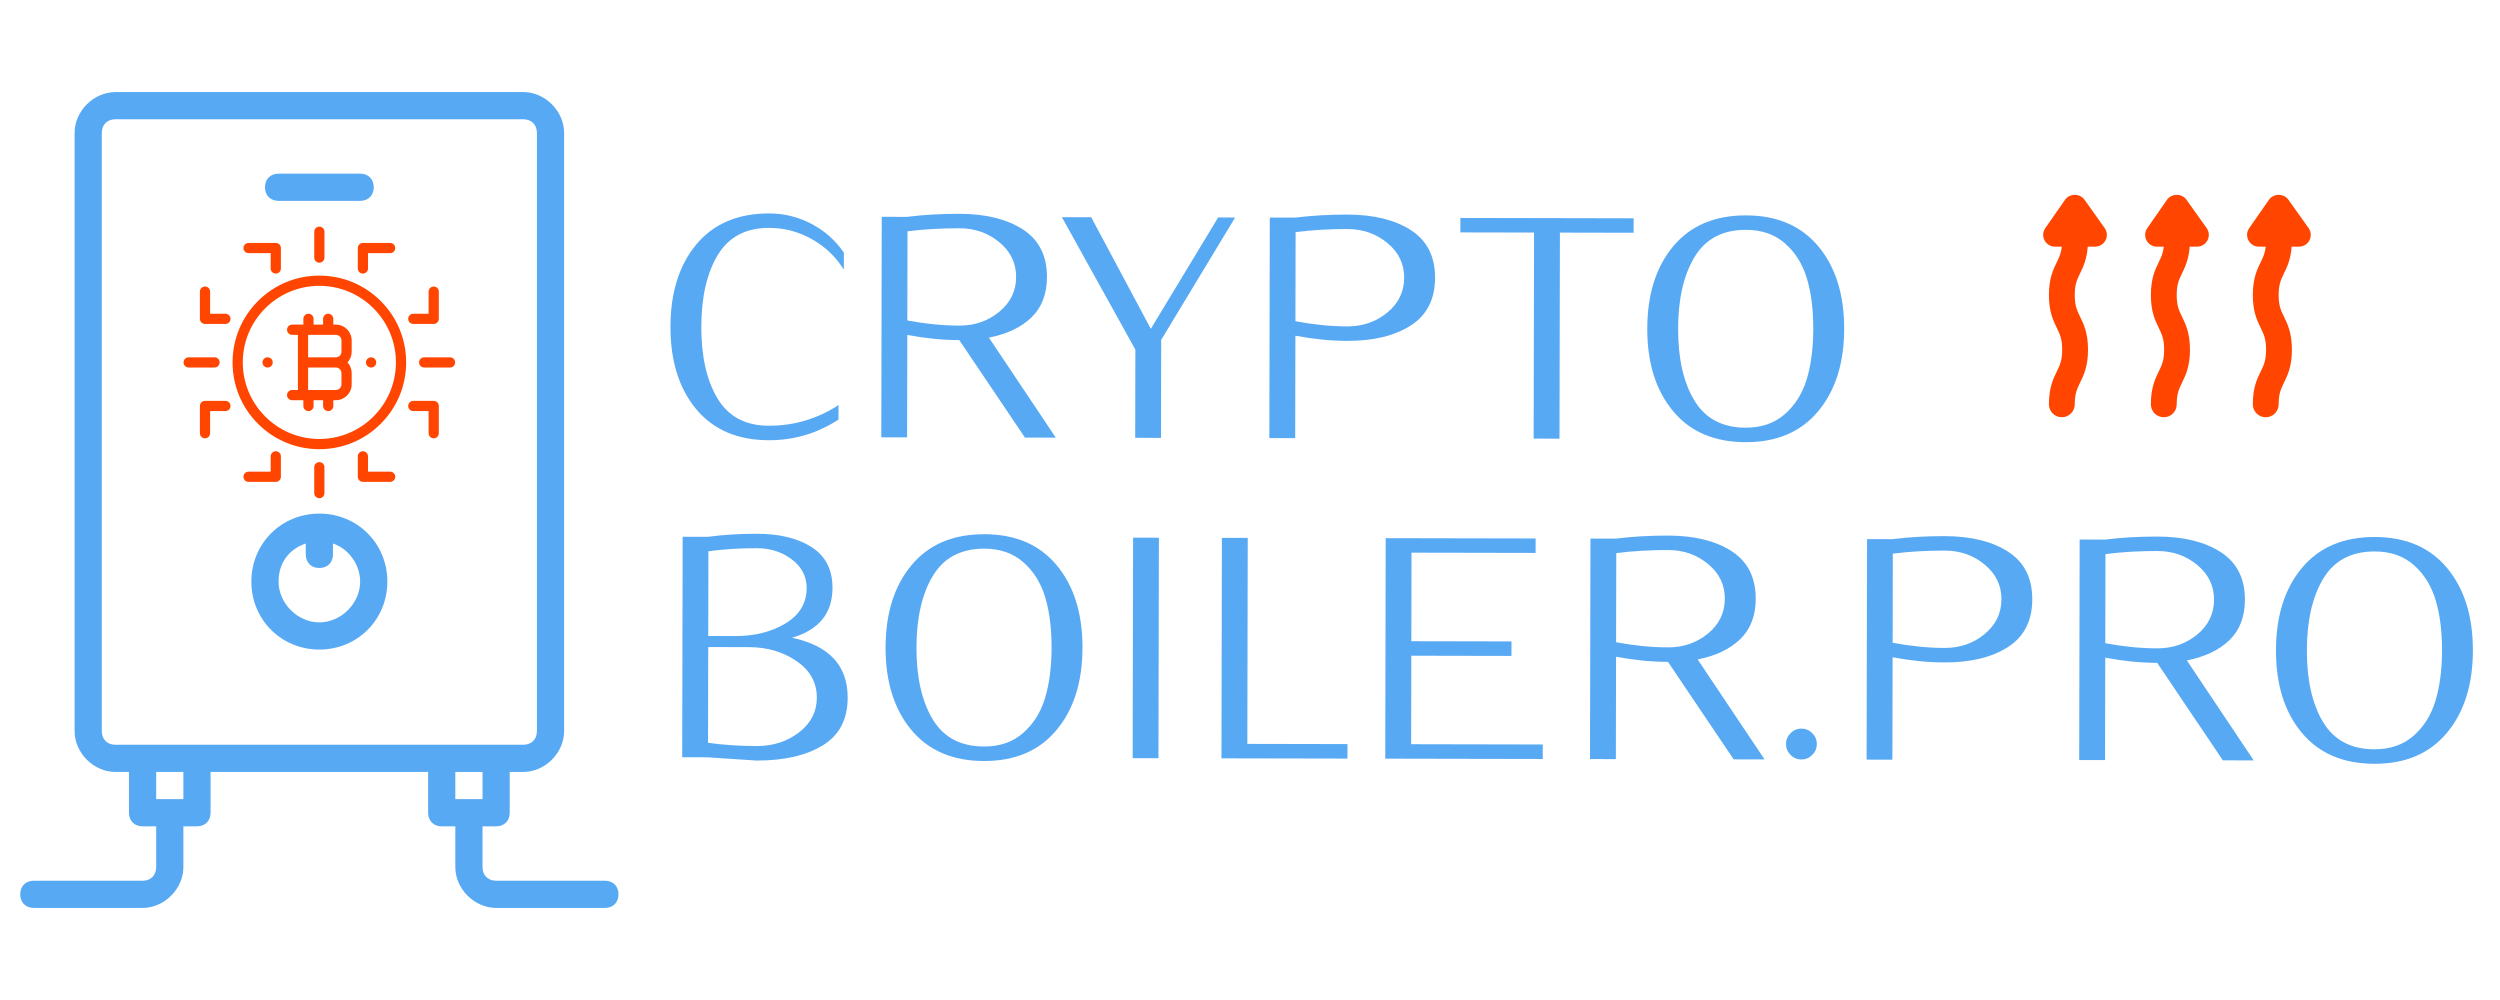 <?xml version="1.0" encoding="UTF-8" standalone="no"?> <svg xmlns="http://www.w3.org/2000/svg" xmlns:xlink="http://www.w3.org/1999/xlink" version="1.1" width="500" height="200" viewBox="0 0 500 200" xml:space="preserve"> <desc>Created with Fabric.js 3.6.3</desc> <defs> </defs> <g transform="matrix(5.439 -1.33225e-15 1.33225e-15 5.439 63.871 100)"> <g style=""> <g transform="matrix(1 0 0 1 0 -11.5)"> <path style="stroke: none; stroke-width: 1; stroke-dasharray: none; stroke-linecap: butt; stroke-dashoffset: 0; stroke-linejoin: miter; stroke-miterlimit: 4; fill: rgb(88,169,243); fill-rule: nonzero; opacity: 1;" transform=" translate(-16, -4.5)" d="M 14.5 5 h 3 C 17.8 5 18 4.8 18 4.5 S 17.8 4 17.5 4 h -3 C 14.2 4 14 4.2 14 4.5 S 14.2 5 14.5 5 z" stroke-linecap="round"></path> </g> <g transform="matrix(1 0 0 1 0 0)"> <path style="stroke: none; stroke-width: 1; stroke-dasharray: none; stroke-linecap: butt; stroke-dashoffset: 0; stroke-linejoin: miter; stroke-miterlimit: 4; fill: rgb(88,169,243); fill-rule: nonzero; opacity: 1;" transform=" translate(-16, -16)" d="M 26.5 30 h -4 c -0.3 0 -0.5 -0.2 -0.5 -0.5 V 28 h 0.5 c 0.3 0 0.5 -0.2 0.5 -0.5 V 26 h 0.5 c 0.8 0 1.5 -0.7 1.5 -1.5 v -22 C 25 1.7 24.3 1 23.5 1 h -15 C 7.7 1 7 1.7 7 2.5 v 22 C 7 25.3 7.7 26 8.5 26 H 9 v 1.5 C 9 27.8 9.2 28 9.5 28 H 10 v 1.5 c 0 0.3 -0.2 0.5 -0.5 0.5 h -4 C 5.2 30 5 30.2 5 30.5 S 5.2 31 5.5 31 h 4 c 0.8 0 1.5 -0.7 1.5 -1.5 V 28 h 0.5 c 0.3 0 0.5 -0.2 0.5 -0.5 V 26 h 8 v 1.5 c 0 0.3 0.2 0.5 0.5 0.5 H 21 v 1.5 c 0 0.8 0.7 1.5 1.5 1.5 h 4 c 0.3 0 0.5 -0.2 0.5 -0.5 S 26.8 30 26.5 30 z M 11 27 h -1 v -1 h 1 V 27 z M 20.5 25 h -9 h -2 h -1 C 8.2 25 8 24.8 8 24.5 v -22 C 8 2.2 8.2 2 8.5 2 h 15 C 23.8 2 24 2.2 24 2.5 v 22 c 0 0.3 -0.2 0.5 -0.5 0.5 h -1 H 20.5 z M 21 27 v -1 h 1 v 1 H 21 z" stroke-linecap="round"></path> </g> <g transform="matrix(1 0 0 1 0 3)"> <path style="stroke: none; stroke-width: 1; stroke-dasharray: none; stroke-linecap: butt; stroke-dashoffset: 0; stroke-linejoin: miter; stroke-miterlimit: 4; fill: rgb(88,169,243); fill-rule: nonzero; opacity: 1;" transform=" translate(-16, -19)" d="M 16 16.5 c -1.4 0 -2.5 1.1 -2.5 2.5 s 1.1 2.5 2.5 2.5 s 2.5 -1.1 2.5 -2.5 S 17.4 16.5 16 16.5 z M 16 20.5 c -0.8 0 -1.5 -0.7 -1.5 -1.5 c 0 -0.7 0.4 -1.2 1 -1.4 V 18 c 0 0.3 0.2 0.5 0.5 0.5 s 0.5 -0.2 0.5 -0.5 v -0.4 c 0.6 0.2 1 0.8 1 1.4 C 17.5 19.8 16.8 20.5 16 20.5 z" stroke-linecap="round"></path> </g> </g> </g> <g transform="matrix(1 0.002 -0.002 1 486.795 100.322)" style=""><path fill="#58A9F3" opacity="1" d="M-318.12-49.16L-318.12-45.76Q-320.52-49.60-324.52-51.84Q-328.52-54.08-333.05-54.08L-333.05-54.08Q-340.05-54.08-343.32-48.66Q-346.60-43.24-346.60-34.29Q-346.60-25.35-343.32-19.93Q-340.05-14.51-333.05-14.51L-333.05-14.51Q-325.49-14.51-319.13-18.67L-319.13-18.67L-319.13-15.77Q-325.49-11.61-333.05-11.61L-333.05-11.61Q-342.44-11.61-347.61-17.82Q-352.77-24.03-352.77-34.29Q-352.77-44.56-347.61-50.77Q-342.44-56.97-333.05-56.97L-333.05-56.97Q-328.58-56.97-324.61-54.90Q-320.64-52.82-318.12-49.16L-318.12-49.16Z"></path><path fill="#58A9F3" opacity="1" d="M-289.08-32.22L-275.66-12.24L-281.83-12.24L-295.00-31.71Q-299.98-31.71-305.40-32.72L-305.40-32.72L-305.40-12.24L-310.56-12.24L-310.56-56.34L-305.52-56.34Q-300.55-56.97-295.00-56.97L-295.00-56.97Q-287.13-56.97-282.31-53.86Q-277.49-50.74-277.49-44.37L-277.49-44.37Q-277.49-39.27-280.57-36.28Q-283.66-33.29-289.08-32.22L-289.08-32.22ZM-283.66-44.37L-283.66-44.37Q-283.66-48.53-287.03-51.30Q-290.40-54.08-295.00-54.08L-295.00-54.08Q-300.42-54.08-305.40-53.45L-305.40-53.45L-305.40-35.62Q-299.98-34.61-295.00-34.61L-295.00-34.61Q-290.40-34.61-287.03-37.38Q-283.66-40.15-283.66-44.37Z"></path><path fill="#58A9F3" opacity="1" d="M-243.28-56.34L-239.88-56.34L-254.62-31.84L-254.62-12.24L-259.78-12.24L-259.78-29.88L-274.53-56.34L-268.67-56.34L-256.70-34.04L-243.28-56.34Z"></path><path fill="#58A9F3" opacity="1" d="M-199.87-44.37L-199.87-44.37Q-199.87-37.95-204.69-34.83Q-209.51-31.71-217.39-31.71L-217.39-31.71Q-222.36-31.71-227.78-32.72L-227.78-32.72L-227.78-12.24L-232.95-12.24L-232.95-56.34L-227.91-56.34Q-222.93-56.97-217.39-56.97L-217.39-56.97Q-209.51-56.97-204.69-53.86Q-199.87-50.74-199.87-44.37ZM-206.05-44.37L-206.05-44.37Q-206.05-48.53-209.42-51.30Q-212.79-54.08-217.39-54.08L-217.39-54.08Q-222.80-54.08-227.78-53.45L-227.78-53.45L-227.78-35.62Q-222.36-34.61-217.39-34.61L-217.39-34.61Q-212.79-34.61-209.42-37.38Q-206.05-40.15-206.05-44.37Z"></path><path fill="#58A9F3" opacity="1" d="M-160.18-56.34L-160.18-53.45L-174.92-53.45L-174.92-12.24L-180.09-12.24L-180.09-53.45L-194.83-53.45L-194.83-56.34L-160.18-56.34Z"></path><path fill="#58A9F3" opacity="1" d="M-123.20-50.77Q-118.03-44.56-118.03-34.29Q-118.03-24.03-123.20-17.82Q-128.37-11.61-137.69-11.61L-137.69-11.61Q-147.08-11.61-152.24-17.82Q-157.41-24.03-157.41-34.29Q-157.41-44.56-152.24-50.77Q-147.08-56.97-137.69-56.97L-137.69-56.97Q-128.37-56.97-123.20-50.77ZM-125.50-24.21Q-124.21-28.50-124.21-34.29Q-124.21-40.09-125.50-44.37Q-126.79-48.66-129.88-51.37Q-132.97-54.08-137.69-54.08L-137.69-54.08Q-144.68-54.08-147.96-48.66Q-151.24-43.24-151.24-34.29Q-151.24-25.35-147.96-19.93Q-144.68-14.51-137.69-14.51L-137.69-14.51Q-132.97-14.51-129.88-17.22Q-126.79-19.93-125.50-24.21Z"></path><path fill="#58A9F3" opacity="1" d="M-317.18 39.86L-317.18 39.86Q-317.18 46.35-322.15 49.40Q-327.13 52.46-335.38 52.46L-335.38 52.46L-345.21 51.83L-350.25 51.83L-350.25 7.73L-345.21 7.73Q-340.55 7.10-335.38 7.10L-335.38 7.10Q-328.58 7.10-324.42 9.77Q-320.26 12.45-320.26 17.93L-320.26 17.93Q-320.26 25.49-328.33 27.89L-328.33 27.89Q-317.18 30.22-317.18 39.86ZM-325.43 17.93L-325.43 17.93Q-325.43 14.47-328.39 12.23Q-331.35 9.99-335.38 9.99L-335.38 9.99Q-340.49 9.99-345.09 10.62L-345.09 10.62L-345.09 27.57L-339.67 27.57Q-333.87 27.57-329.65 25.02Q-325.43 22.47-325.43 17.93ZM-323.35 39.86L-323.35 39.86Q-323.35 35.32-327.42 32.55Q-331.48 29.78-336.96 29.78L-336.96 29.78L-345.09 29.78L-345.09 48.93Q-340.49 49.56-335.38 49.56L-335.38 49.56Q-330.47 49.56-326.91 46.82Q-323.35 44.08-323.35 39.86Z"></path><path fill="#58A9F3" opacity="1" d="M-275.41 13.30Q-270.24 19.51-270.24 29.78Q-270.24 40.05-275.41 46.25Q-280.57 52.46-289.90 52.46L-289.90 52.46Q-299.29 52.46-304.45 46.25Q-309.62 40.05-309.62 29.78Q-309.62 19.51-304.45 13.30Q-299.29 7.10-289.90 7.10L-289.90 7.10Q-280.57 7.10-275.41 13.30ZM-277.71 39.86Q-276.42 35.57-276.42 29.78Q-276.42 23.98-277.71 19.70Q-279.00 15.41-282.09 12.70Q-285.17 9.99-289.90 9.99L-289.90 9.99Q-296.89 9.99-300.17 15.41Q-303.44 20.83-303.44 29.78Q-303.44 38.72-300.17 44.14Q-296.89 49.56-289.90 49.56L-289.90 49.56Q-285.17 49.56-282.09 46.85Q-279.00 44.14-277.71 39.86Z"></path><path fill="#58A9F3" opacity="1" d="M-255.00 7.73L-255.00 51.83L-260.16 51.83L-260.16 7.73L-255.00 7.73Z"></path><path fill="#58A9F3" opacity="1" d="M-217.20 48.93L-217.20 51.83L-242.40 51.83L-242.40 7.73L-237.23 7.73L-237.23 48.93L-217.20 48.93Z"></path><path fill="#58A9F3" opacity="1" d="M-178.14 48.93L-178.14 51.83L-209.64 51.83L-209.64 7.73L-179.65 7.73L-179.65 10.62L-204.47 10.62L-204.47 28.33L-184.44 28.33L-184.44 31.23L-204.47 31.23L-204.47 48.93L-178.14 48.93Z"></path><path fill="#58A9F3" opacity="1" d="M-147.20 31.86L-133.78 51.83L-139.96 51.83L-153.13 32.36Q-158.10 32.36-163.52 31.35L-163.52 31.35L-163.52 51.83L-168.69 51.83L-168.69 7.73L-163.65 7.73Q-158.67 7.10-153.13 7.10L-153.13 7.10Q-145.25 7.10-140.43 10.21Q-135.61 13.33-135.61 19.70L-135.61 19.70Q-135.61 24.80-138.70 27.79Q-141.79 30.78-147.20 31.86L-147.20 31.86ZM-141.79 19.70L-141.79 19.70Q-141.79 15.54-145.16 12.77Q-148.53 9.99-153.13 9.99L-153.13 9.99Q-158.54 9.99-163.52 10.62L-163.52 10.62L-163.52 28.45Q-158.10 29.46-153.13 29.46L-153.13 29.46Q-148.53 29.46-145.16 26.69Q-141.79 23.92-141.79 19.70Z"></path><path fill="#58A9F3" opacity="1" d="M-124.24 46.57Q-123.33 47.48-123.33 48.74Q-123.33 50.00-124.24 50.91Q-125.15 51.83-126.41 51.83Q-127.67 51.83-128.59 50.91Q-129.50 50.00-129.50 48.74Q-129.50 47.48-128.59 46.57Q-127.67 45.65-126.41 45.65Q-125.15 45.65-124.24 46.57Z"></path><path fill="#58A9F3" opacity="1" d="M-80.30 19.70L-80.30 19.70Q-80.30 26.12-85.12 29.24Q-89.94 32.36-97.81 32.36L-97.81 32.36Q-102.79 32.36-108.21 31.35L-108.21 31.35L-108.21 51.83L-113.37 51.83L-113.37 7.73L-108.33 7.73Q-103.36 7.10-97.81 7.10L-97.81 7.10Q-89.94 7.10-85.12 10.21Q-80.30 13.33-80.30 19.70ZM-86.47 19.70L-86.47 19.70Q-86.47 15.54-89.84 12.77Q-93.21 9.99-97.81 9.99L-97.81 9.99Q-103.23 9.99-108.21 10.62L-108.21 10.62L-108.21 28.45Q-102.79 29.46-97.81 29.46L-97.81 29.46Q-93.21 29.46-89.84 26.69Q-86.47 23.92-86.47 19.70Z"></path><path fill="#58A9F3" opacity="1" d="M-49.36 31.86L-35.95 51.83L-42.12 51.83L-55.29 32.36Q-60.26 32.36-65.68 31.35L-65.68 31.35L-65.68 51.83L-70.85 51.83L-70.85 7.73L-65.81 7.73Q-60.83 7.10-55.29 7.10L-55.29 7.10Q-47.41 7.10-42.59 10.21Q-37.77 13.33-37.77 19.70L-37.77 19.70Q-37.77 24.80-40.86 27.79Q-43.95 30.78-49.36 31.86L-49.36 31.86ZM-43.95 19.70L-43.95 19.70Q-43.95 15.54-47.32 12.77Q-50.69 9.99-55.29 9.99L-55.29 9.99Q-60.70 9.99-65.68 10.62L-65.68 10.62L-65.68 28.45Q-60.26 29.46-55.29 29.46L-55.29 29.46Q-50.69 29.46-47.32 26.69Q-43.95 23.92-43.95 19.70Z"></path><path fill="#58A9F3" opacity="1" d="M2.67 13.30Q7.84 19.51 7.84 29.78Q7.84 40.05 2.67 46.25Q-2.49 52.46-11.82 52.46L-11.82 52.46Q-21.20 52.46-26.37 46.25Q-31.54 40.05-31.54 29.78Q-31.54 19.51-26.37 13.30Q-21.20 7.10-11.82 7.10L-11.82 7.10Q-2.49 7.10 2.67 13.30ZM0.37 39.86Q1.67 35.57 1.67 29.78Q1.67 23.98 0.37 19.70Q-0.92 15.41-4.00 12.70Q-7.09 9.99-11.82 9.99L-11.82 9.99Q-18.81 9.99-22.09 15.41Q-25.36 20.83-25.36 29.78Q-25.36 38.72-22.09 44.14Q-18.81 49.56-11.82 49.56L-11.82 49.56Q-7.09 49.56-4.00 46.85Q-0.92 44.14 0.37 39.86Z"></path></g><g transform="matrix(0.711 0 0 0.711 -42.975 100)"> <path style="stroke: none; stroke-width: 0; stroke-dasharray: none; stroke-linecap: butt; stroke-dashoffset: 0; stroke-linejoin: miter; stroke-miterlimit: 4; fill: rgb(255,189,89); fill-rule: nonzero; opacity: 1;" transform=" translate(-49.999, -50)" d="m 50 21.973 c -7.484 0 -14.523 2.914 -19.82 8.211 c -5.293 5.293 -8.207 12.332 -8.207 19.816 c 0 7.488 2.914 14.523 8.211 19.82 c 5.293 5.293 12.332 8.207 19.816 8.207 s 14.523 -2.914 19.82 -8.211 c 5.293 -5.293 8.207 -12.332 8.207 -19.816 s -2.914 -14.523 -8.211 -19.82 c -5.293 -5.293 -12.332 -8.207 -19.816 -8.207 z m 0 53.125 c -13.84 0 -25.098 -11.258 -25.098 -25.098 s 11.258 -25.098 25.098 -25.098 s 25.098 11.258 25.098 25.098 s -11.258 25.098 -25.098 25.098 z m 33.023 -39.051 c -1.805 -4.266 -4.391 -8.102 -7.68 -11.391 c -3.293 -3.293 -7.125 -5.875 -11.391 -7.68 c -4.422 -1.867 -9.117 -2.816 -13.953 -2.816 s -9.531 0.949 -13.953 2.816 c -4.266 1.805 -8.102 4.391 -11.391 7.68 c -3.293 3.293 -5.875 7.125 -7.68 11.391 c -1.867 4.422 -2.816 9.117 -2.816 13.953 c 0 4.84 0.949 9.531 2.816 13.953 c 1.805 4.266 4.391 8.102 7.68 11.391 c 3.293 3.293 7.125 5.875 11.391 7.68 c 4.422 1.867 9.117 2.816 13.953 2.816 c 4.84 0 9.531 -0.949 13.953 -2.816 c 4.266 -1.805 8.102 -4.391 11.391 -7.68 c 3.293 -3.293 5.875 -7.125 7.68 -11.391 c 1.867 -4.422 2.816 -9.117 2.816 -13.953 s -0.949 -9.531 -2.816 -13.953 z m -33.023 46.863 c -18.148 0 -32.91 -14.766 -32.91 -32.91 c 0 -18.148 14.766 -32.91 32.91 -32.91 c 18.148 0 32.91 14.766 32.91 32.91 c 0 18.148 -14.762 32.91 -32.91 32.91 z m 10.84 -39.16 c 0 -3.957 -2.992 -7.227 -6.836 -7.664 v -3.273 c 0 -0.809 -0.656 -1.465 -1.465 -1.465 c -0.809 0 -1.465 0.656 -1.465 1.465 v 3.223 h -3.711 v -3.223 c 0 -0.809 -0.656 -1.465 -1.465 -1.465 c -0.809 0 -1.465 0.656 -1.465 1.465 v 3.223 h -3.809 c -0.809 0 -1.465 0.656 -1.465 1.465 s 0.656 1.465 1.465 1.465 h 1.66 v 22.07 h -1.66 c -0.809 0 -1.465 0.656 -1.465 1.465 s 0.656 1.465 1.465 1.465 h 3.809 v 3.223 c 0 0.809 0.656 1.465 1.465 1.465 c 0.809 0 1.465 -0.656 1.465 -1.465 v -3.223 h 3.711 v 3.223 c 0 0.809 0.656 1.465 1.465 1.465 c 0.809 0 1.465 -0.656 1.465 -1.465 v -3.273 c 3.844 -0.438 6.836 -3.707 6.836 -7.664 c 0 -2.57 -1.266 -4.848 -3.199 -6.25 c 1.938 -1.402 3.199 -3.68 3.199 -6.25 z m -2.93 12.5 c 0 2.641 -2.148 4.785 -4.785 4.785 h -7.91 v -9.57 h 7.91 c 2.641 0 4.785 2.144 4.785 4.785 z m -4.785 -7.715 h -7.91 v -9.57 h 7.91 c 2.641 0 4.785 2.148 4.785 4.785 c 0 2.641 -2.144 4.785 -4.785 4.785 z" stroke-linecap="round"></path> </g> <g transform="matrix(0.3 0 0 0.3 306.633 -35.842)"> <g style=""> <g transform="matrix(1.333 0 0 1.333 -45.718 -0.002)"> <path style="stroke: none; stroke-width: 1; stroke-dasharray: none; stroke-linecap: butt; stroke-dashoffset: 0; stroke-linejoin: miter; stroke-miterlimit: 4; fill: rgb(255,189,89); fill-rule: nonzero; opacity: 1;" transform=" translate(-15.712, -49.999)" d="m 18.859 14.18 c -0.707 -0.992 -1.914 -1.586 -3.223 -1.586 c -1.328 0 -2.547 0.605 -3.254 1.621 l -6.668 9.57 c -0.848 1.215 -0.949 2.785 -0.262 4.098 c 0.684 1.312 2.031 2.129 3.512 2.129 h 2.312 c -0.246 2.227 -0.891 3.559 -1.68 5.188 c -1.25 2.574 -2.664 5.492 -2.664 11.09 c 0 5.598 1.414 8.516 2.664 11.09 c 1.039 2.148 1.793 3.699 1.793 7.301 c 0 3.598 -0.754 5.148 -1.793 7.293 c -1.25 2.578 -2.664 5.496 -2.664 11.086 c 0 2.394 1.949 4.344 4.344 4.344 c 2.394 0 4.344 -1.949 4.344 -4.344 c 0 -3.598 0.754 -5.148 1.793 -7.293 c 1.25 -2.578 2.664 -5.496 2.664 -11.086 c 0 -5.598 -1.414 -8.516 -2.664 -11.09 c -1.039 -2.148 -1.793 -3.699 -1.793 -7.301 c 0 -3.602 0.754 -5.152 1.793 -7.301 c 1.016 -2.09 2.262 -4.656 2.574 -8.977 h 2.469 c 1.488 0 2.84 -0.824 3.523 -2.148 c 0.684 -1.324 0.57 -2.902 -0.297 -4.113 z" stroke-linecap="round"></path> </g> <g transform="matrix(1.333 0 0 1.333 0.001 0.004)"> <path style="stroke: none; stroke-width: 1; stroke-dasharray: none; stroke-linecap: butt; stroke-dashoffset: 0; stroke-linejoin: miter; stroke-miterlimit: 4; fill: rgb(255,189,89); fill-rule: nonzero; opacity: 1;" transform=" translate(-50.001, -50.003)" d="m 54.277 30.016 h 2.469 c 1.492 0 2.84 -0.824 3.523 -2.148 c 0.684 -1.324 0.566 -2.902 -0.297 -4.113 l -6.82 -9.57 c -0.711 -0.992 -1.914 -1.586 -3.227 -1.586 c -1.328 0 -2.547 0.605 -3.254 1.621 l -6.668 9.57 c -0.848 1.215 -0.945 2.785 -0.262 4.098 c 0.684 1.312 2.027 2.129 3.512 2.129 h 2.312 c -0.246 2.227 -0.891 3.559 -1.68 5.188 c -1.25 2.574 -2.664 5.492 -2.664 11.09 c 0 5.598 1.414 8.516 2.664 11.09 c 1.039 2.148 1.793 3.699 1.793 7.301 c 0 3.598 -0.754 5.148 -1.793 7.293 c -1.25 2.578 -2.664 5.496 -2.664 11.086 c 0 2.394 1.949 4.344 4.344 4.344 c 2.394 0 4.344 -1.949 4.344 -4.344 c 0 -3.598 0.754 -5.148 1.793 -7.293 c 1.25 -2.578 2.664 -5.496 2.664 -11.086 c 0 -5.598 -1.414 -8.516 -2.664 -11.09 c -1.039 -2.148 -1.793 -3.699 -1.793 -7.301 c 0 -3.602 0.754 -5.152 1.793 -7.301 c 1.012 -2.094 2.258 -4.656 2.574 -8.977 z" stroke-linecap="round"></path> </g> <g transform="matrix(1.333 0 0 1.333 45.718 0.004)"> <path style="stroke: none; stroke-width: 1; stroke-dasharray: none; stroke-linecap: butt; stroke-dashoffset: 0; stroke-linejoin: miter; stroke-miterlimit: 4; fill: rgb(255,189,89); fill-rule: nonzero; opacity: 1;" transform=" translate(-84.289, -50.003)" d="m 88.566 30.016 h 2.469 c 1.488 0 2.84 -0.824 3.523 -2.148 c 0.684 -1.324 0.57 -2.902 -0.297 -4.113 l -6.82 -9.57 c -0.711 -0.992 -1.914 -1.586 -3.227 -1.586 c -1.328 0 -2.547 0.605 -3.254 1.621 l -6.672 9.57 c -0.848 1.215 -0.945 2.785 -0.262 4.098 s 2.031 2.129 3.512 2.129 h 2.312 c -0.246 2.227 -0.891 3.559 -1.68 5.188 c -1.25 2.574 -2.664 5.492 -2.664 11.09 c 0 5.598 1.414 8.516 2.664 11.09 c 1.039 2.148 1.793 3.699 1.793 7.301 c 0 3.598 -0.754 5.148 -1.793 7.293 c -1.25 2.578 -2.664 5.496 -2.664 11.086 c 0 2.394 1.949 4.344 4.344 4.344 c 2.394 0 4.344 -1.949 4.344 -4.344 c 0 -3.598 0.754 -5.148 1.793 -7.293 c 1.25 -2.578 2.664 -5.496 2.664 -11.086 c 0 -5.598 -1.414 -8.516 -2.664 -11.09 c -1.039 -2.148 -1.793 -3.699 -1.793 -7.301 c 0 -3.602 0.754 -5.152 1.793 -7.301 c 1.016 -2.094 2.262 -4.656 2.578 -8.977 z" stroke-linecap="round"></path> </g> </g> </g> <g transform="matrix(0.025 0 0 0.025 70.683 -40.72)"> <path style="stroke: none; stroke-width: 0; stroke-dasharray: none; stroke-linecap: butt; stroke-dashoffset: 0; stroke-linejoin: miter; stroke-miterlimit: 4; fill: rgb(255,189,89); fill-rule: nonzero; opacity: 1;" transform=" translate(-1000, -1000)" d="M 962.332 200 c -92.58 332.2 -262.8 383.633 -460.682 698.979 C 311.375 1202.2 413.637 1686.921 843.461 1800 a 486.398 486.398 0 0 1 -86.442 -45.132 c -270.616 -177.417 -292.596 -556.548 -148.356 -801.316 c 55.184 305.945 301.375 344.949 301.375 344.949 s -91.945 -363.432 42.771 -675.3 c 293.198 727 338.08 304.369 267.927 183.041 c 151.05 72.852 209.002 200.747 228.477 251.381 c 109.319 284.221 -65.124 585.246 -303.211 715.129 C 1413.656 1675.208 1590 1411.607 1590 1101.728 C 1590 789.796 1304.051 459.23 962.332 200 Z" stroke-linecap="round"></path> </g> <g transform="matrix(0.446 0 0 0.446 435.395 61.21)"> <g style=""> <g transform="matrix(1.333 0 0 1.333 -45.718 -0.002)"> <path style="stroke: none; stroke-width: 1; stroke-dasharray: none; stroke-linecap: butt; stroke-dashoffset: 0; stroke-linejoin: miter; stroke-miterlimit: 4; fill: rgb(255,69,0); fill-rule: nonzero; opacity: 1;" transform=" translate(-15.712, -49.999)" d="m 18.859 14.18 c -0.707 -0.992 -1.914 -1.586 -3.223 -1.586 c -1.328 0 -2.547 0.605 -3.254 1.621 l -6.668 9.57 c -0.848 1.215 -0.949 2.785 -0.262 4.098 c 0.684 1.312 2.031 2.129 3.512 2.129 h 2.312 c -0.246 2.227 -0.891 3.559 -1.68 5.188 c -1.25 2.574 -2.664 5.492 -2.664 11.09 c 0 5.598 1.414 8.516 2.664 11.09 c 1.039 2.148 1.793 3.699 1.793 7.301 c 0 3.598 -0.754 5.148 -1.793 7.293 c -1.25 2.578 -2.664 5.496 -2.664 11.086 c 0 2.394 1.949 4.344 4.344 4.344 c 2.394 0 4.344 -1.949 4.344 -4.344 c 0 -3.598 0.754 -5.148 1.793 -7.293 c 1.25 -2.578 2.664 -5.496 2.664 -11.086 c 0 -5.598 -1.414 -8.516 -2.664 -11.09 c -1.039 -2.148 -1.793 -3.699 -1.793 -7.301 c 0 -3.602 0.754 -5.152 1.793 -7.301 c 1.016 -2.09 2.262 -4.656 2.574 -8.977 h 2.469 c 1.488 0 2.84 -0.824 3.523 -2.148 c 0.684 -1.324 0.57 -2.902 -0.297 -4.113 z" stroke-linecap="round"></path> </g> <g transform="matrix(1.333 0 0 1.333 0.001 0.004)"> <path style="stroke: none; stroke-width: 1; stroke-dasharray: none; stroke-linecap: butt; stroke-dashoffset: 0; stroke-linejoin: miter; stroke-miterlimit: 4; fill: rgb(255,69,0); fill-rule: nonzero; opacity: 1;" transform=" translate(-50.001, -50.003)" d="m 54.277 30.016 h 2.469 c 1.492 0 2.84 -0.824 3.523 -2.148 c 0.684 -1.324 0.566 -2.902 -0.297 -4.113 l -6.82 -9.57 c -0.711 -0.992 -1.914 -1.586 -3.227 -1.586 c -1.328 0 -2.547 0.605 -3.254 1.621 l -6.668 9.57 c -0.848 1.215 -0.945 2.785 -0.262 4.098 c 0.684 1.312 2.027 2.129 3.512 2.129 h 2.312 c -0.246 2.227 -0.891 3.559 -1.68 5.188 c -1.25 2.574 -2.664 5.492 -2.664 11.09 c 0 5.598 1.414 8.516 2.664 11.09 c 1.039 2.148 1.793 3.699 1.793 7.301 c 0 3.598 -0.754 5.148 -1.793 7.293 c -1.25 2.578 -2.664 5.496 -2.664 11.086 c 0 2.394 1.949 4.344 4.344 4.344 c 2.394 0 4.344 -1.949 4.344 -4.344 c 0 -3.598 0.754 -5.148 1.793 -7.293 c 1.25 -2.578 2.664 -5.496 2.664 -11.086 c 0 -5.598 -1.414 -8.516 -2.664 -11.09 c -1.039 -2.148 -1.793 -3.699 -1.793 -7.301 c 0 -3.602 0.754 -5.152 1.793 -7.301 c 1.012 -2.094 2.258 -4.656 2.574 -8.977 z" stroke-linecap="round"></path> </g> <g transform="matrix(1.333 0 0 1.333 45.718 0.004)"> <path style="stroke: none; stroke-width: 1; stroke-dasharray: none; stroke-linecap: butt; stroke-dashoffset: 0; stroke-linejoin: miter; stroke-miterlimit: 4; fill: rgb(255,69,0); fill-rule: nonzero; opacity: 1;" transform=" translate(-84.289, -50.003)" d="m 88.566 30.016 h 2.469 c 1.488 0 2.84 -0.824 3.523 -2.148 c 0.684 -1.324 0.57 -2.902 -0.297 -4.113 l -6.82 -9.57 c -0.711 -0.992 -1.914 -1.586 -3.227 -1.586 c -1.328 0 -2.547 0.605 -3.254 1.621 l -6.672 9.57 c -0.848 1.215 -0.945 2.785 -0.262 4.098 s 2.031 2.129 3.512 2.129 h 2.312 c -0.246 2.227 -0.891 3.559 -1.68 5.188 c -1.25 2.574 -2.664 5.492 -2.664 11.09 c 0 5.598 1.414 8.516 2.664 11.09 c 1.039 2.148 1.793 3.699 1.793 7.301 c 0 3.598 -0.754 5.148 -1.793 7.293 c -1.25 2.578 -2.664 5.496 -2.664 11.086 c 0 2.394 1.949 4.344 4.344 4.344 c 2.394 0 4.344 -1.949 4.344 -4.344 c 0 -3.598 0.754 -5.148 1.793 -7.293 c 1.25 -2.578 2.664 -5.496 2.664 -11.086 c 0 -5.598 -1.414 -8.516 -2.664 -11.09 c -1.039 -2.148 -1.793 -3.699 -1.793 -7.301 c 0 -3.602 0.754 -5.152 1.793 -7.301 c 1.016 -2.094 2.262 -4.656 2.578 -8.977 z" stroke-linecap="round"></path> </g> </g> </g> <g transform="matrix(0.697 0 0 0.697 63.871 72.481)"> <path style="stroke: none; stroke-width: 0; stroke-dasharray: none; stroke-linecap: butt; stroke-dashoffset: 0; stroke-linejoin: miter; stroke-miterlimit: 4; fill: rgb(255,69,0); fill-rule: nonzero; opacity: 1;" transform=" translate(-49.999, -50)" d="m 48.535 19.922 v -7.422 c 0 -0.809 0.656 -1.465 1.465 -1.465 s 1.465 0.656 1.465 1.465 v 7.422 c 0 0.809 -0.656 1.465 -1.465 1.465 s -1.465 -0.656 -1.465 -1.465 z m 19.074 12.469 c 4.703 4.703 7.293 10.957 7.293 17.609 s -2.59 12.906 -7.293 17.609 c -4.707 4.703 -10.957 7.293 -17.609 7.293 s -12.906 -2.59 -17.609 -7.293 c -4.703 -4.707 -7.293 -10.957 -7.293 -17.609 s 2.59 -12.906 7.293 -17.609 s 10.957 -7.293 17.609 -7.293 s 12.906 2.59 17.609 7.293 z m 4.363 17.609 c 0 -12.117 -9.855 -21.973 -21.973 -21.973 s -21.973 9.855 -21.973 21.973 s 9.855 21.973 21.973 21.973 s 21.973 -9.855 21.973 -21.973 z m -6.703 -1.398 c -0.047 -0.016 -0.094 -0.027 -0.141 -0.035 c -0.047 -0.008 -0.094 -0.016 -0.141 -0.02 c -0.094 -0.008 -0.195 -0.008 -0.289 0 c -0.047 0.004 -0.094 0.012 -0.141 0.02 c -0.047 0.008 -0.094 0.023 -0.141 0.035 c -0.047 0.016 -0.09 0.031 -0.133 0.047 c -0.043 0.02 -0.086 0.039 -0.129 0.062 c -0.043 0.023 -0.082 0.047 -0.125 0.074 c -0.039 0.027 -0.078 0.055 -0.117 0.086 c -0.039 0.031 -0.074 0.062 -0.109 0.098 c -0.031 0.035 -0.066 0.07 -0.098 0.109 s -0.059 0.078 -0.086 0.117 c -0.027 0.039 -0.051 0.082 -0.074 0.125 c -0.023 0.043 -0.043 0.086 -0.062 0.129 s -0.035 0.09 -0.047 0.133 c -0.016 0.047 -0.023 0.094 -0.035 0.141 c -0.008 0.047 -0.016 0.094 -0.023 0.141 c -0.004 0.047 -0.008 0.098 -0.008 0.145 c 0 0.387 0.156 0.766 0.43 1.035 c 0.035 0.031 0.07 0.066 0.109 0.098 c 0.039 0.031 0.078 0.059 0.117 0.086 c 0.039 0.027 0.082 0.051 0.125 0.074 c 0.043 0.023 0.086 0.043 0.129 0.062 s 0.09 0.035 0.133 0.047 c 0.047 0.016 0.094 0.023 0.141 0.035 c 0.047 0.008 0.094 0.016 0.141 0.02 c 0.047 0.004 0.098 0.008 0.145 0.008 s 0.098 -0.004 0.145 -0.008 s 0.094 -0.012 0.141 -0.02 c 0.047 -0.008 0.094 -0.023 0.141 -0.035 c 0.047 -0.016 0.09 -0.031 0.133 -0.047 c 0.043 -0.02 0.086 -0.039 0.129 -0.062 c 0.043 -0.023 0.086 -0.047 0.125 -0.074 c 0.039 -0.027 0.078 -0.055 0.117 -0.086 c 0.039 -0.031 0.074 -0.062 0.109 -0.098 c 0.031 -0.035 0.066 -0.07 0.098 -0.109 c 0.031 -0.039 0.059 -0.074 0.086 -0.117 c 0.027 -0.039 0.051 -0.082 0.074 -0.125 c 0.023 -0.043 0.043 -0.086 0.062 -0.129 s 0.035 -0.09 0.047 -0.133 c 0.016 -0.047 0.023 -0.094 0.035 -0.141 c 0.008 -0.047 0.016 -0.094 0.02 -0.141 c 0.004 -0.047 0.008 -0.098 0.008 -0.145 s -0.004 -0.098 -0.008 -0.145 c -0.004 -0.047 -0.012 -0.094 -0.02 -0.141 s -0.023 -0.094 -0.035 -0.141 c -0.016 -0.047 -0.031 -0.09 -0.047 -0.133 c -0.02 -0.043 -0.039 -0.086 -0.062 -0.129 c -0.023 -0.043 -0.047 -0.086 -0.074 -0.125 c -0.027 -0.039 -0.055 -0.078 -0.086 -0.117 c -0.031 -0.039 -0.062 -0.074 -0.098 -0.109 c -0.035 -0.031 -0.07 -0.066 -0.109 -0.098 c -0.039 -0.031 -0.078 -0.059 -0.117 -0.086 c -0.039 -0.027 -0.082 -0.051 -0.125 -0.074 c -0.043 -0.023 -0.086 -0.043 -0.129 -0.062 c -0.039 -0.016 -0.086 -0.031 -0.129 -0.043 z m -28.676 1.113 c -0.008 -0.047 -0.023 -0.094 -0.035 -0.141 c -0.016 -0.047 -0.031 -0.09 -0.047 -0.133 c -0.02 -0.043 -0.039 -0.086 -0.062 -0.129 c -0.023 -0.043 -0.047 -0.086 -0.074 -0.125 s -0.055 -0.078 -0.086 -0.117 c -0.031 -0.039 -0.062 -0.074 -0.098 -0.109 c -0.035 -0.031 -0.07 -0.066 -0.109 -0.098 c -0.035 -0.031 -0.074 -0.059 -0.117 -0.086 c -0.039 -0.027 -0.082 -0.051 -0.125 -0.074 c -0.043 -0.023 -0.086 -0.043 -0.129 -0.062 c -0.043 -0.02 -0.09 -0.035 -0.133 -0.047 c -0.047 -0.016 -0.094 -0.027 -0.141 -0.035 c -0.047 -0.008 -0.094 -0.016 -0.141 -0.02 c -0.094 -0.008 -0.191 -0.008 -0.289 0 c -0.047 0.004 -0.094 0.012 -0.141 0.02 c -0.047 0.008 -0.094 0.023 -0.141 0.035 c -0.047 0.016 -0.094 0.031 -0.137 0.047 c -0.043 0.02 -0.086 0.039 -0.129 0.062 c -0.043 0.023 -0.086 0.047 -0.125 0.074 c -0.039 0.027 -0.078 0.055 -0.117 0.086 s -0.074 0.062 -0.109 0.098 c -0.031 0.035 -0.066 0.07 -0.098 0.109 c -0.031 0.039 -0.059 0.078 -0.086 0.117 c -0.027 0.039 -0.051 0.082 -0.074 0.125 c -0.023 0.043 -0.043 0.086 -0.062 0.129 c -0.016 0.043 -0.035 0.09 -0.047 0.133 c -0.016 0.047 -0.027 0.094 -0.035 0.141 c -0.008 0.047 -0.016 0.094 -0.023 0.141 c -0.004 0.047 -0.008 0.098 -0.008 0.145 c 0 0.387 0.156 0.766 0.43 1.035 c 0.035 0.031 0.07 0.066 0.109 0.098 c 0.039 0.031 0.078 0.059 0.117 0.086 c 0.039 0.027 0.082 0.051 0.125 0.074 c 0.043 0.023 0.086 0.043 0.129 0.062 c 0.043 0.02 0.09 0.035 0.137 0.047 c 0.047 0.016 0.094 0.023 0.141 0.035 c 0.047 0.008 0.094 0.016 0.141 0.02 c 0.047 0.004 0.094 0.008 0.145 0.008 c 0.047 0 0.098 -0.004 0.145 -0.008 c 0.047 -0.004 0.094 -0.012 0.141 -0.02 s 0.094 -0.023 0.141 -0.035 c 0.047 -0.016 0.09 -0.031 0.133 -0.047 c 0.043 -0.02 0.086 -0.039 0.129 -0.062 c 0.043 -0.023 0.082 -0.047 0.125 -0.074 c 0.039 -0.027 0.078 -0.055 0.117 -0.086 s 0.074 -0.062 0.109 -0.098 c 0.273 -0.273 0.43 -0.648 0.43 -1.035 c 0 -0.047 0 -0.098 -0.008 -0.145 c 0 -0.047 -0.008 -0.094 -0.016 -0.141 z m 25.906 -25.203 c 0.809 0 1.465 -0.656 1.465 -1.465 v -4.394 h 6.348 c 0.809 0 1.465 -0.656 1.465 -1.465 s -0.656 -1.465 -1.465 -1.465 h -7.812 c -0.809 0 -1.465 0.656 -1.465 1.465 v 5.859 c 0 0.809 0.656 1.465 1.465 1.465 z m -32.812 -5.859 h 6.348 v 4.394 c 0 0.809 0.656 1.465 1.465 1.465 s 1.465 -0.656 1.465 -1.465 v -5.859 c 0 -0.809 -0.656 -1.465 -1.465 -1.465 h -7.812 c -0.809 0 -1.465 0.656 -1.465 1.465 s 0.656 1.465 1.465 1.465 z m 20.312 59.961 c -0.809 0 -1.465 0.656 -1.465 1.465 v 7.422 c 0 0.809 0.656 1.465 1.465 1.465 s 1.465 -0.656 1.465 -1.465 v -7.422 c 0 -0.809 -0.656 -1.465 -1.465 -1.465 z m 20.312 2.734 h -6.348 v -4.394 c 0 -0.809 -0.656 -1.465 -1.465 -1.465 s -1.465 0.656 -1.465 1.465 v 5.859 c 0 0.809 0.656 1.465 1.465 1.465 h 7.812 c 0.809 0 1.465 -0.656 1.465 -1.465 s -0.656 -1.465 -1.465 -1.465 z m -32.812 -5.859 c -0.809 0 -1.465 0.656 -1.465 1.465 v 4.394 h -6.348 c -0.809 0 -1.465 0.656 -1.465 1.465 s 0.656 1.465 1.465 1.465 h 7.812 c 0.809 0 1.465 -0.656 1.465 -1.465 v -5.859 c 0 -0.809 -0.656 -1.465 -1.465 -1.465 z m 45.312 -14.453 h -5.859 c -0.809 0 -1.465 0.656 -1.465 1.465 s 0.656 1.465 1.465 1.465 h 4.394 v 6.348 c 0 0.809 0.656 1.465 1.465 1.465 s 1.465 -0.656 1.465 -1.465 v -7.812 c 0 -0.809 -0.656 -1.465 -1.465 -1.465 z m -5.859 -22.07 h 5.859 c 0.809 0 1.465 -0.656 1.465 -1.465 v -7.812 c 0 -0.809 -0.656 -1.465 -1.465 -1.465 s -1.465 0.656 -1.465 1.465 v 6.348 h -4.394 c -0.809 0 -1.465 0.656 -1.465 1.465 s 0.656 1.465 1.465 1.465 z m -53.906 22.07 h -5.859 c -0.809 0 -1.465 0.656 -1.465 1.465 v 7.812 c 0 0.809 0.656 1.465 1.465 1.465 s 1.465 -0.656 1.465 -1.465 v -6.348 h 4.394 c 0.809 0 1.465 -0.656 1.465 -1.465 s -0.656 -1.465 -1.465 -1.465 z m 0 -25 h -4.394 v -6.348 c 0 -0.809 -0.656 -1.465 -1.465 -1.465 s -1.465 0.656 -1.465 1.465 v 7.812 c 0 0.809 0.656 1.465 1.465 1.465 h 5.859 c 0.809 0 1.465 -0.656 1.465 -1.465 s -0.656 -1.465 -1.465 -1.465 z m -1.66 13.965 c 0 -0.809 -0.656 -1.465 -1.465 -1.465 h -7.422 c -0.809 0 -1.465 0.656 -1.465 1.465 s 0.656 1.465 1.465 1.465 h 7.422 c 0.809 0 1.465 -0.656 1.465 -1.465 z m 66.113 -1.465 h -7.422 c -0.809 0 -1.465 0.656 -1.465 1.465 s 0.656 1.465 1.465 1.465 h 7.422 c 0.809 0 1.465 -0.656 1.465 -1.465 s -0.656 -1.465 -1.465 -1.465 z m -28.223 -4.84 v 3.234 c 0 1.184 -0.457 2.262 -1.203 3.07 c 0.746 0.809 1.203 1.887 1.203 3.07 v 3.234 c 0 2.5 -2.035 4.535 -4.535 4.535 l -0.738 0.004 v 1.66 c 0 0.809 -0.656 1.465 -1.465 1.465 c -0.809 0 -1.465 -0.656 -1.465 -1.465 v -1.66 h -2.734 v 1.66 c 0 0.809 -0.656 1.465 -1.465 1.465 s -1.465 -0.656 -1.465 -1.465 v -1.66 h -3.223 c -0.809 0 -1.465 -0.656 -1.465 -1.465 s 0.656 -1.465 1.465 -1.465 h 1.66 v -15.824 h -1.66 c -0.809 0 -1.465 -0.656 -1.465 -1.465 s 0.656 -1.465 1.465 -1.465 h 3.223 v -1.66 c 0 -0.809 0.656 -1.465 1.465 -1.465 s 1.465 0.656 1.465 1.465 v 1.66 h 2.734 v -1.66 c 0 -0.809 0.656 -1.465 1.465 -1.465 c 0.809 0 1.465 0.656 1.465 1.465 v 1.66 h 0.738 c 2.5 0 4.535 2.035 4.535 4.535 z m -12.5 -1.605 v 6.445 h 7.965 c 0.883 0 1.605 -0.719 1.605 -1.605 v -3.234 c 0 -0.883 -0.719 -1.605 -1.605 -1.605 z m 9.57 10.98 c 0 -0.883 -0.719 -1.605 -1.605 -1.605 h -7.965 v 6.445 h 7.965 c 0.883 0 1.605 -0.719 1.605 -1.605 z" stroke-linecap="round"></path> </g> </svg> 